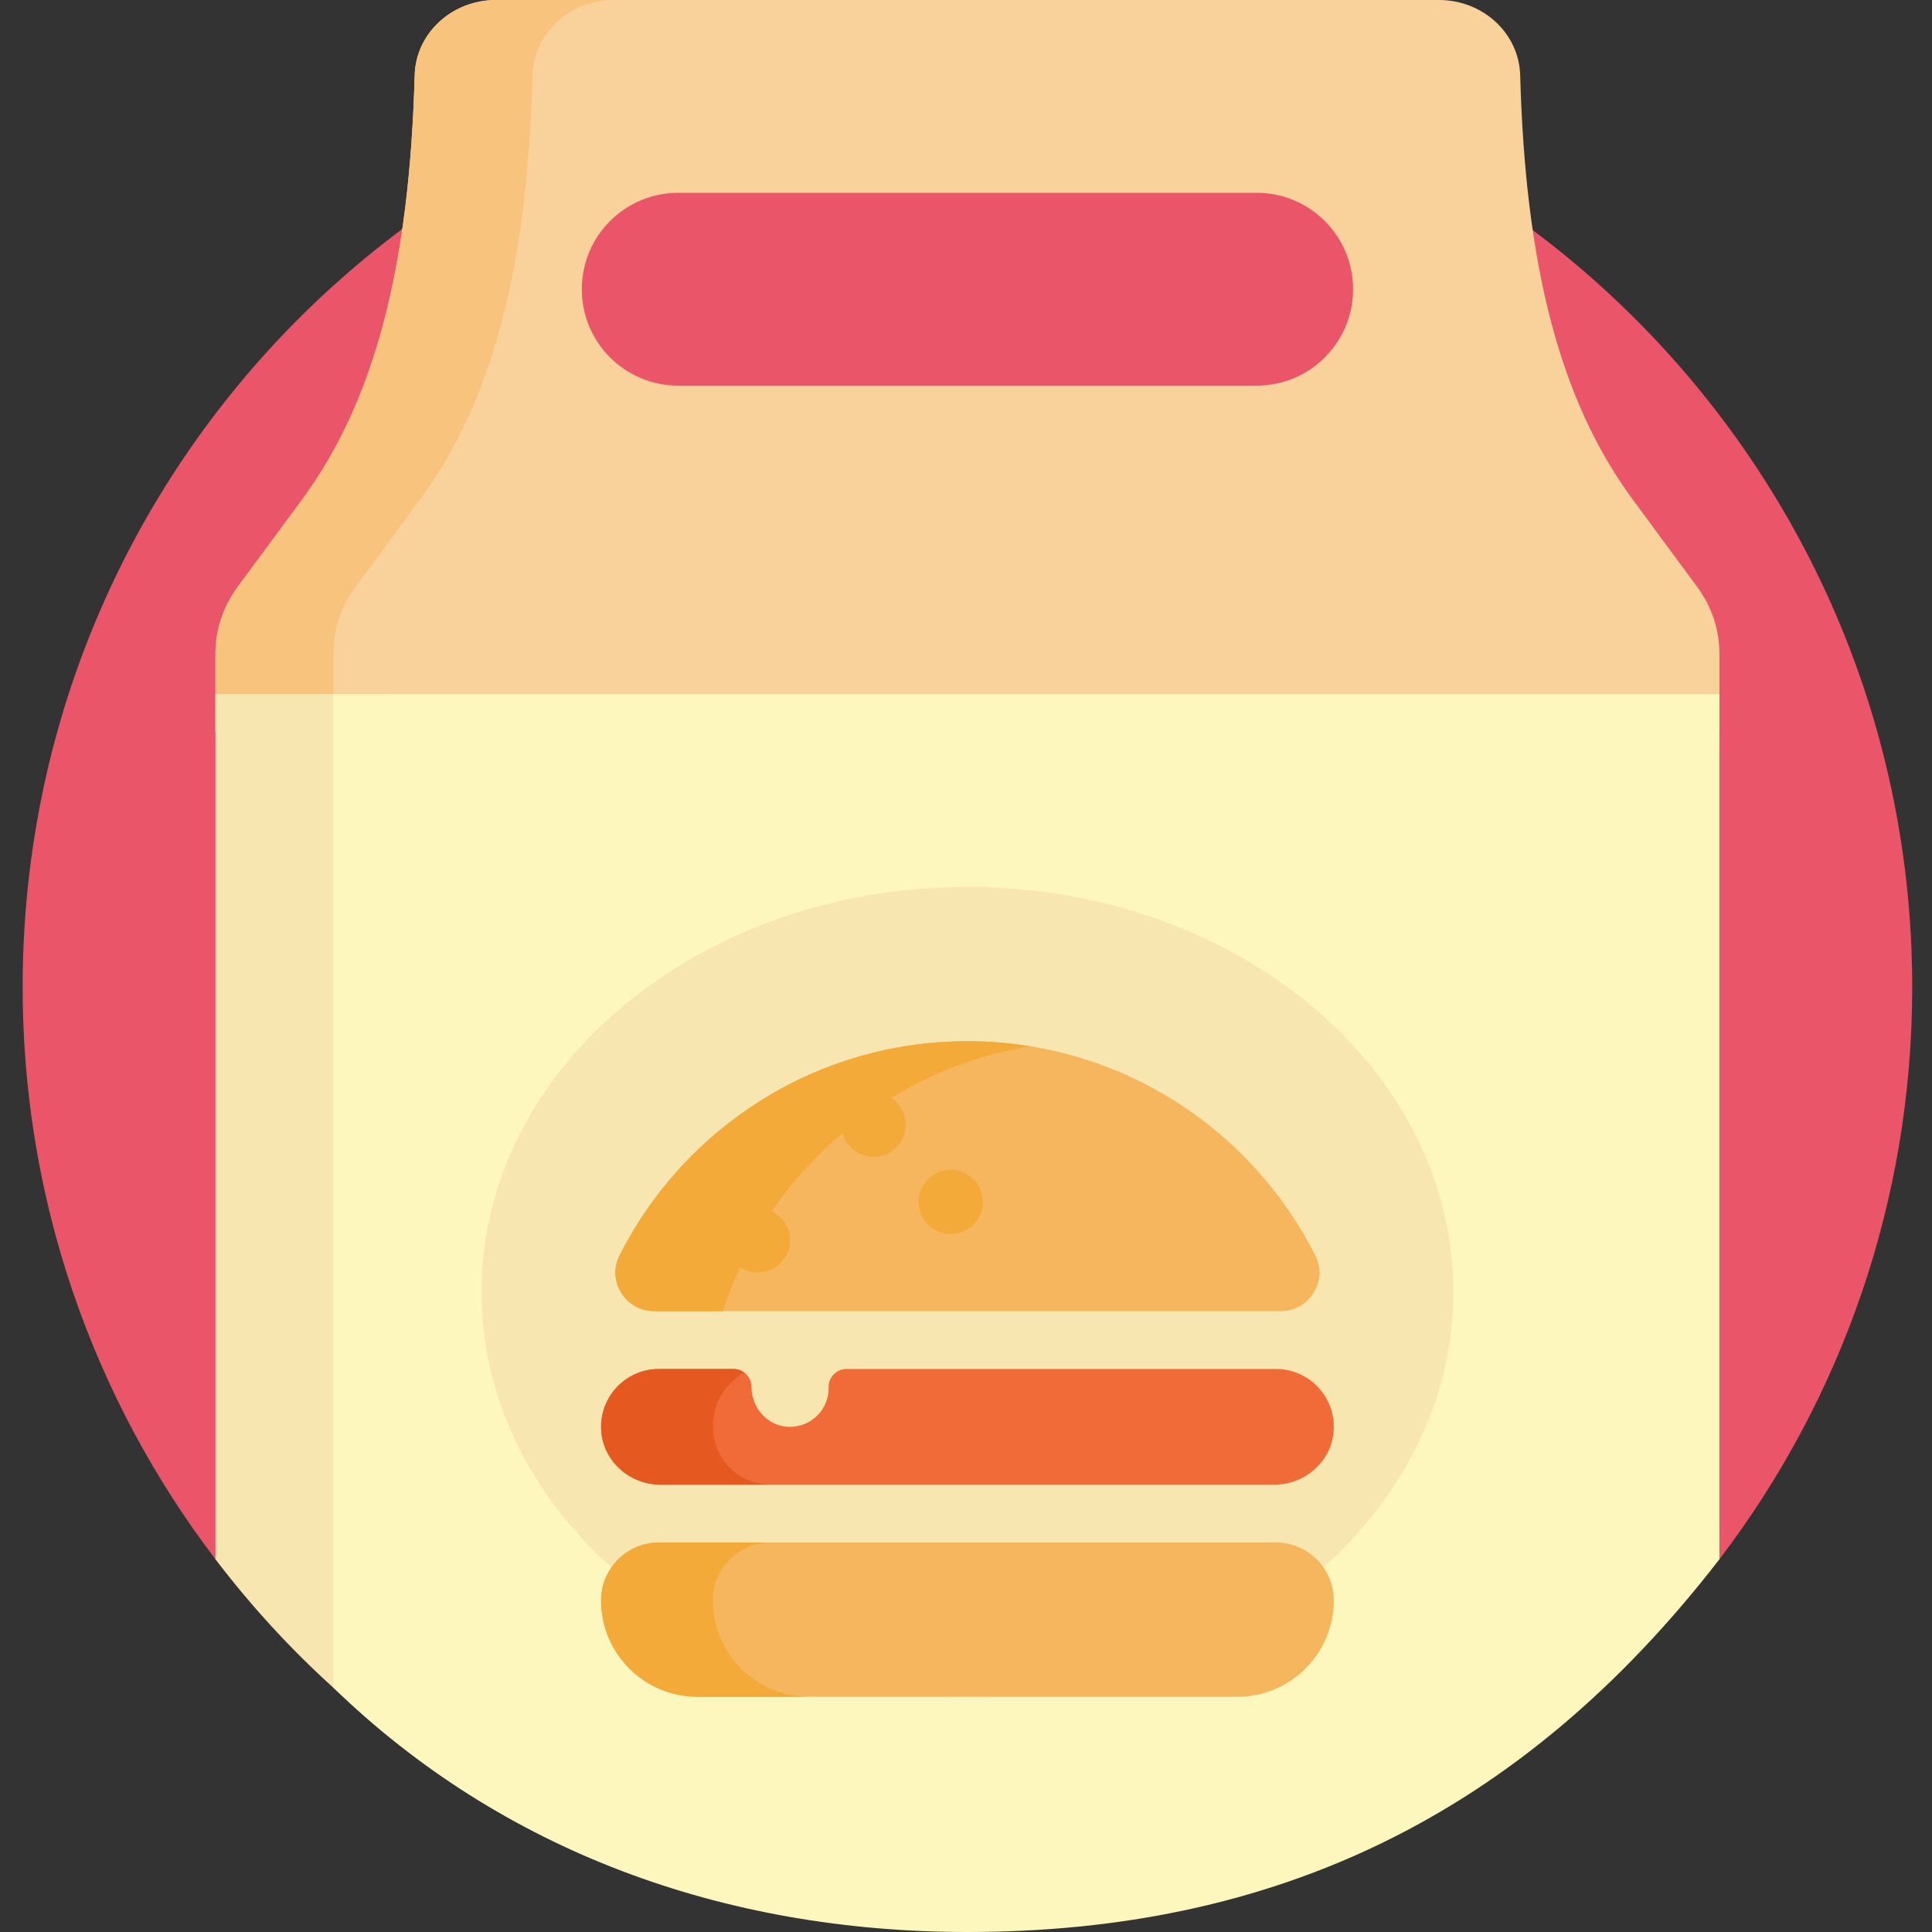 <svg height="512pt" viewBox="-6 0 512 512" width="512pt" xmlns="http://www.w3.org/2000/svg"><rect x="-6" y="0" width="512" height="512" fill="#333333" stroke="none"/><path d="m51.098 413.223c-32.375-42.504-51.484-95.699-51.09-153.348.953-139.871 115.199-251.152 255.051-248.59 136.121 2.492 245.699 113.617 245.699 250.336 0 56.988-19.027 109.516-51.094 151.598-.305.398-.812.586-1.305.48-60.742-13.027-127.672-20.246-197.98-20.246-70.289 0-137.199 7.215-197.93 20.238-.512.109-1.035-.051-1.352-.469zm0 0" fill="#ea5569"/><path d="m443.82 155.598-17.043-23.102c-19.527-26.465-28.523-62.23-29.914-112.582-.305-11.078-9.852-19.914-21.531-19.914h-249.906c-11.68 0-21.227 8.836-21.531 19.91-1.387 50.355-10.383 86.121-29.91 112.586l-17.047 23.098c-3.801 5.152-5.84 11.293-5.84 17.582v20.996h398.562v-20.996c0-6.289-2.039-12.426-5.84-17.578zm-91.246-78.949c0 14.109-11.438 25.547-25.547 25.547h-153.297c-14.109 0-25.547-11.438-25.547-25.547 0-14.113 11.438-25.551 25.547-25.551h153.297c14.109 0 25.547 11.438 25.547 25.551zm0 0" fill="#f9d19a"/><path d="m82.336 173.176v20.996h-31.238v-20.996c0-6.289 2.039-12.426 5.84-17.578l17.047-23.102c19.527-26.465 28.523-62.23 29.91-112.582.305-11.078 9.852-19.914 21.531-19.914h31.238c-11.68 0-21.223 8.836-21.531 19.91-1.387 50.355-10.383 86.121-29.91 112.586l-17.043 23.098c-3.805 5.156-5.844 11.293-5.844 17.582zm0 0" fill="#f7c37d"/><path d="m82.461 447.371c-11.473-10.363-21.973-21.824-31.363-34.148v-229.27h45.477v257.137c0 7.316-8.68 11.184-14.113 6.281zm0 0" fill="#f7e6b0"/><path d="m449.66 413.223c-52.629 68.117-117.977 98.777-199.281 98.777-64.672 0-123.316-21.461-168.043-64.742v-263.305h367.324zm0 0" fill="#fdf7bd"/><path d="m379.145 342.355c0 59.262-57.648 107.305-128.766 107.305-71.117 0-128.766-48.043-128.766-107.305s57.648-107.305 128.766-107.305c71.117 0 128.766 48.043 128.766 107.305zm0 0" fill="#f7e6b0"/><path d="m167.348 347.465c-7.566 0-12.582-7.973-9.176-14.73 16.992-33.691 51.895-56.805 92.207-56.805s75.215 23.113 92.207 56.805c3.406 6.758-1.609 14.73-9.176 14.73zm180.117 76.648c0-8.469-6.863-15.332-15.328-15.332h-163.516c-8.465 0-15.328 6.863-15.328 15.332 0 14.109 11.438 25.547 25.551 25.547h143.07c14.113 0 25.551-11.438 25.551-25.547zm0 0" fill="#f5b65d"/><path d="m208.48 449.66h-29.637c-14.113 0-25.551-11.438-25.551-25.547 0-8.469 6.863-15.332 15.328-15.332h29.637c-8.465 0-15.328 6.863-15.328 15.332 0 14.109 11.438 25.547 25.551 25.547zm21.695-158.711c11.09-6.758 23.551-11.488 36.875-13.664-5.43-.883-10.996-1.355-16.672-1.355-40.312 0-75.215 23.113-92.207 56.805-3.406 6.758 1.609 14.73 9.176 14.73h18.207c1.289-3.996 2.828-7.883 4.574-11.652 1.352.906 2.977 1.434 4.723 1.434 4.703 0 8.516-3.812 8.516-8.516 0-3.395-1.984-6.312-4.855-7.684 5.293-7.758 11.617-14.754 18.777-20.797.961 3.645 4.273 6.336 8.223 6.336 4.703 0 8.516-3.812 8.516-8.516 0-2.98-1.531-5.598-3.852-7.121zm15.773 19.043c-4.703 0-8.516 3.812-8.516 8.516 0 4.703 3.812 8.516 8.516 8.516s8.52-3.812 8.52-8.516c0-4.703-3.816-8.516-8.52-8.516zm0 0" fill="#f4aa39"/><path d="m347.449 378.863c-.391 8.246-7.492 14.59-15.746 14.59h-162.648c-8.254 0-15.355-6.344-15.742-14.59-.414-8.801 6.598-16.07 15.309-16.07h19.77c2.629 0 4.758 2.133 4.758 4.762 0 5.141 3.645 9.746 8.734 10.465 6.305.887 11.707-3.984 11.707-10.117v-.348c0-2.629 2.129-4.762 4.758-4.762h113.789c8.711 0 15.727 7.27 15.312 16.07zm0 0" fill="#f16b38"/><path d="m198.258 393.453h-29.203c-8.254 0-15.355-6.344-15.742-14.59-.414-8.801 6.598-16.07 15.309-16.07h19.77c1.062 0 2.035.363 2.828.953-2.961 1.723-8.289 5.984-8.289 14.379 0 8.465 6.863 15.328 15.328 15.328zm0 0" fill="#e55920"/></svg>